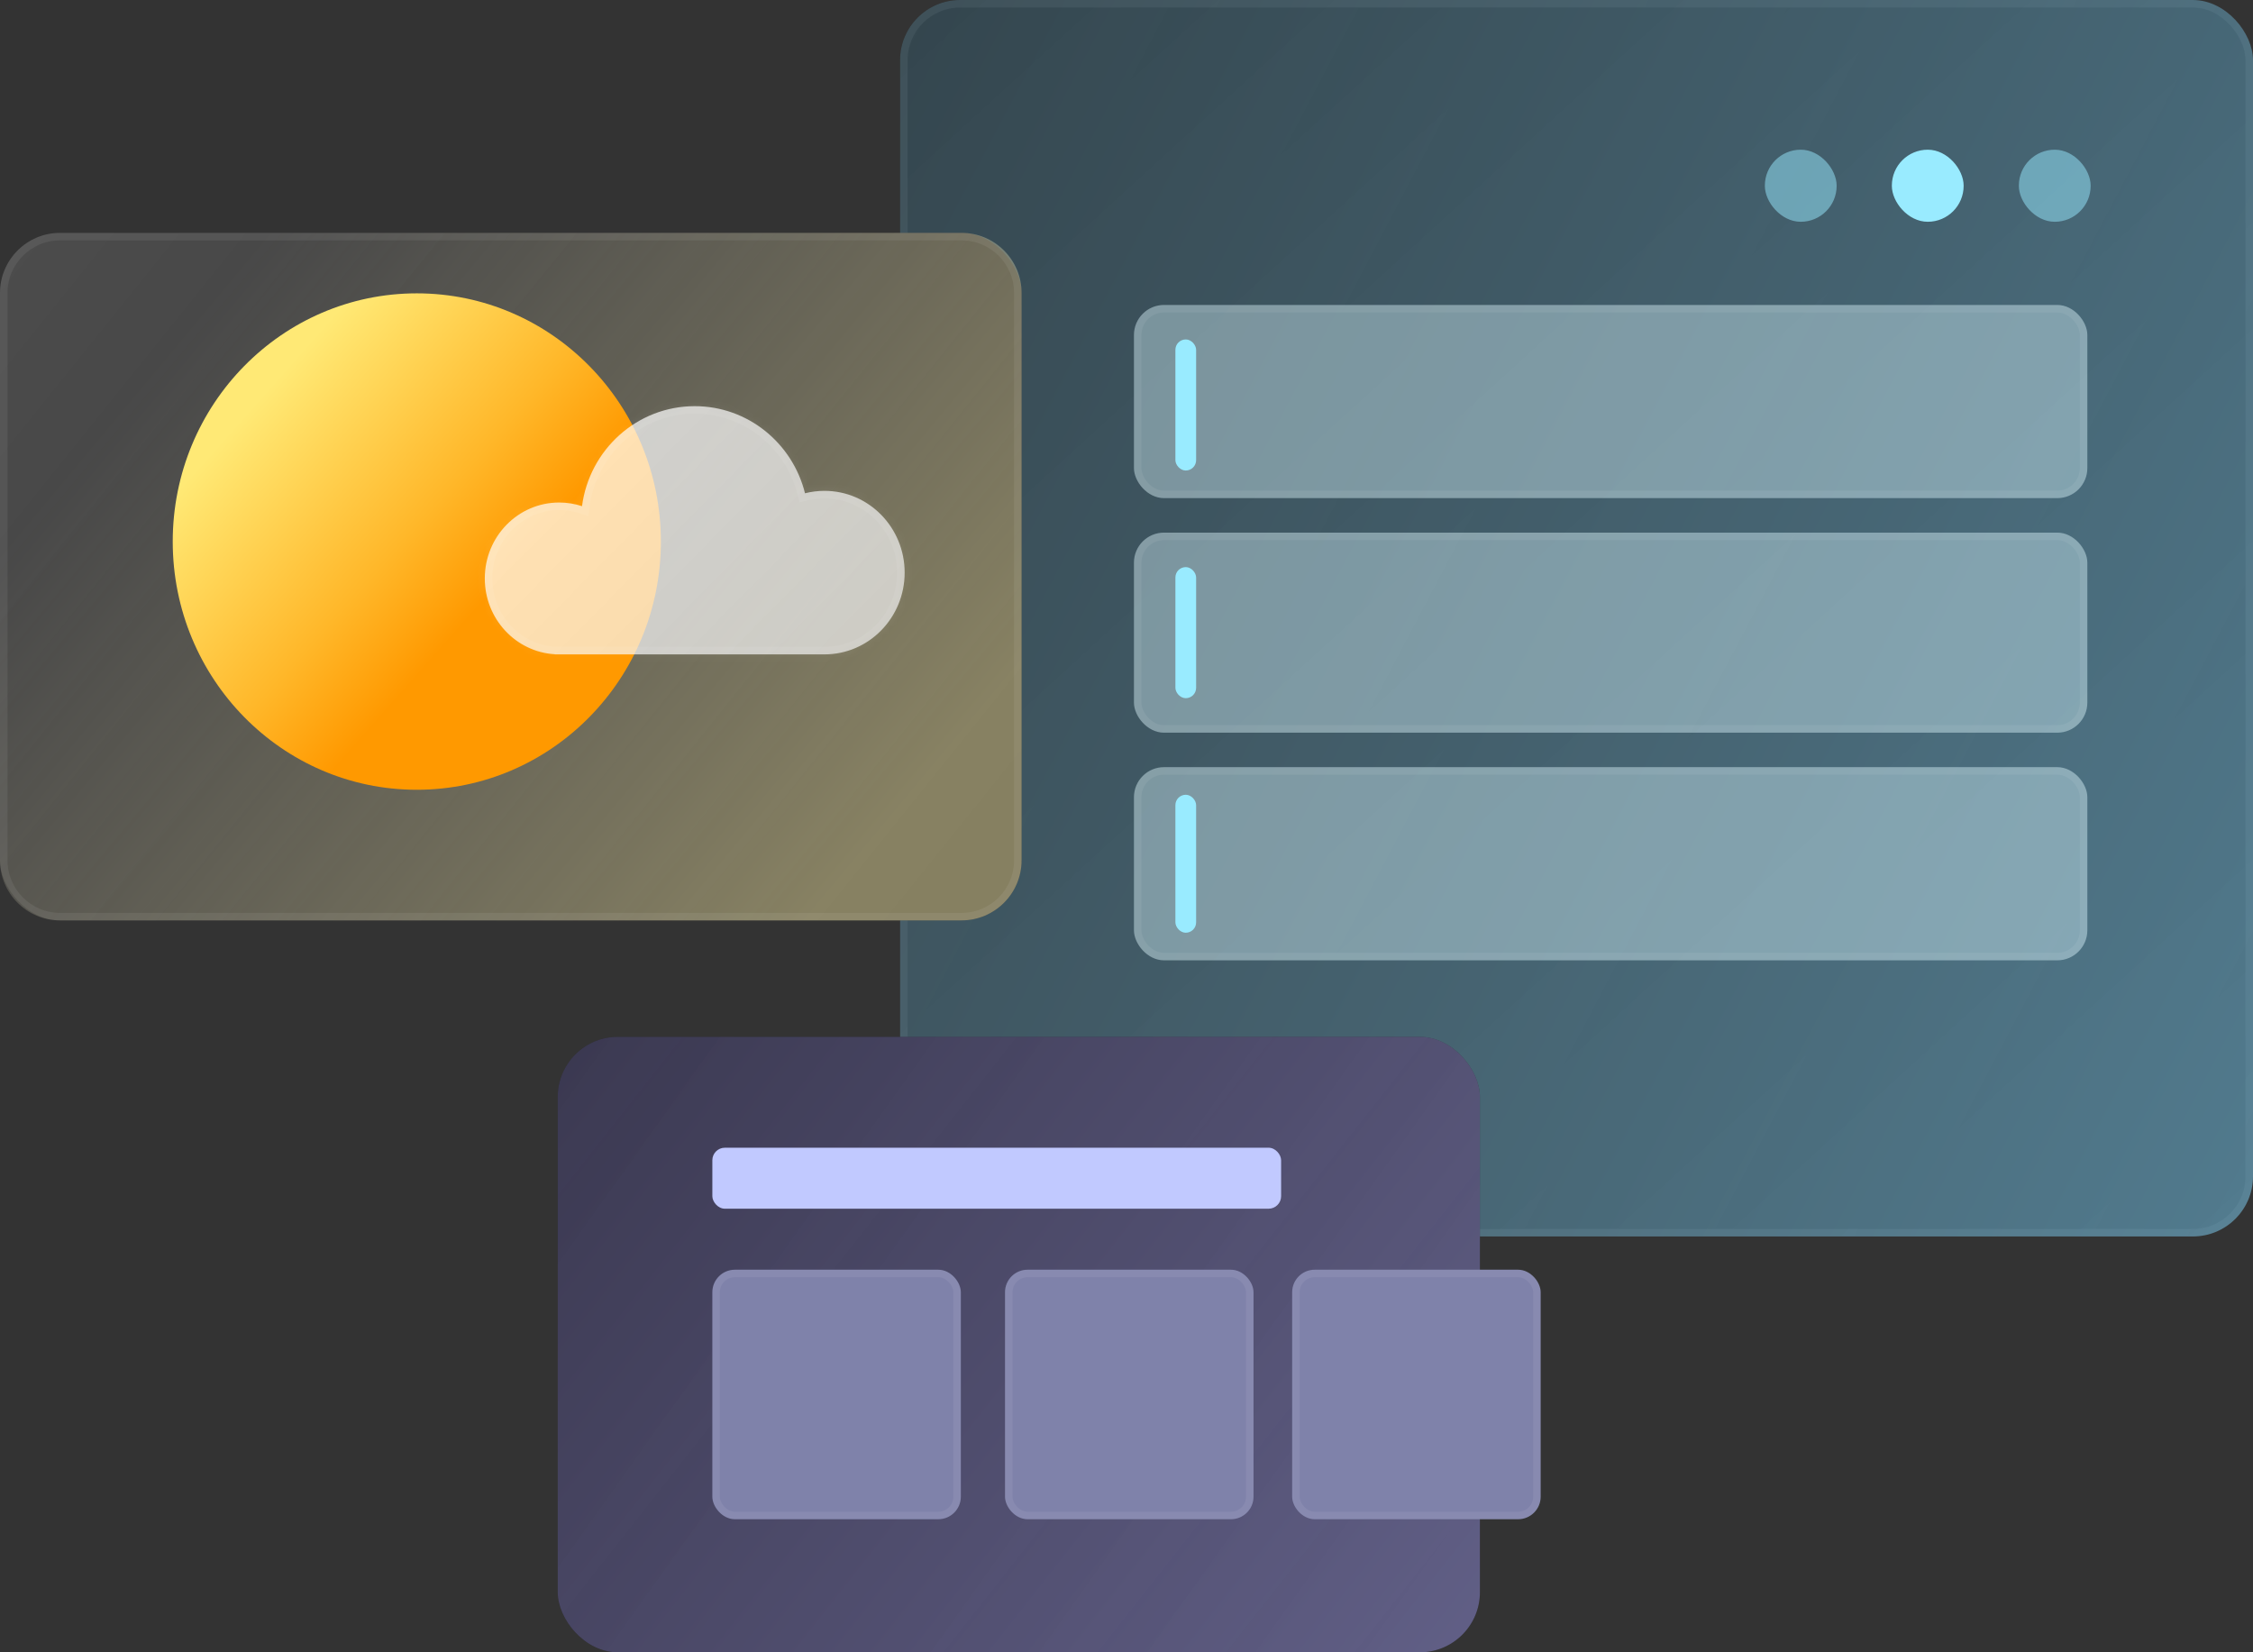 <svg width="300" height="220" viewBox="0 0 300 220" fill="none" xmlns="http://www.w3.org/2000/svg">
<rect x="0" y="0" width="300" height="220" fill="#333333" stroke="none"/>
<rect x="119.853" width="180.147" height="164.63" rx="8" fill="url(#paint0_linear_2596_2160)"/>
<rect x="120.353" y="0.5" width="179.147" height="163.63" rx="7.5" stroke="white" stroke-opacity="0.07"/>
<rect x="119.853" width="180.147" height="164.63" rx="8" fill="url(#paint1_linear_2596_2160)" fill-opacity="0.5"/>
<rect x="278.382" y="29.529" width="9.559" height="9.597" rx="4.779" transform="rotate(-180 278.382 29.529)" fill="#99EBFF" fill-opacity="0.5"/>
<rect x="261.47" y="29.529" width="9.559" height="9.597" rx="4.779" transform="rotate(-180 261.47 29.529)" fill="#99EBFF"/>
<rect x="244.559" y="29.529" width="9.559" height="9.597" rx="4.779" transform="rotate(-180 244.559 29.529)" fill="#99EBFF" fill-opacity="0.5"/>
<rect x="74.265" y="138.055" width="122.794" height="81.946" rx="8" fill="url(#paint2_linear_2596_2160)"/>
<rect x="74.265" y="138.055" width="122.794" height="81.946" rx="8" fill="url(#paint3_linear_2596_2160)" fill-opacity="0.5"/>
<rect x="94.853" y="152.816" width="75.735" height="8.121" rx="1.667" fill="#C1C9FF"/>
<rect x="94.853" y="169.06" width="33.088" height="33.221" rx="3" fill="#7F82AA"/>
<rect x="95.353" y="169.56" width="32.088" height="32.221" rx="2.5" stroke="white" stroke-opacity="0.07"/>
<rect x="133.824" y="169.06" width="33.088" height="33.221" rx="3" fill="#7F82AA"/>
<rect x="134.324" y="169.56" width="32.088" height="32.221" rx="2.5" stroke="white" stroke-opacity="0.07"/>
<rect x="172.06" y="169.06" width="33.088" height="33.221" rx="3" fill="#7F82AA"/>
<rect x="172.56" y="169.56" width="32.088" height="32.221" rx="2.5" stroke="white" stroke-opacity="0.07"/>
<rect y="31.006" width="136.029" height="91.543" rx="8" fill="url(#paint4_linear_2596_2160)"/>
<path d="M0 39.006C0 34.588 3.582 31.006 8 31.006H128.029C132.448 31.006 136.029 34.588 136.029 39.006V114.549C136.029 118.967 132.448 122.549 128.029 122.549H8C3.582 122.549 0 118.967 0 114.549V39.006Z" fill="url(#paint5_linear_2596_2160)" fill-opacity="0.4"/>
<path d="M0.5 39.006C0.5 34.864 3.858 31.506 8 31.506H128.029C132.171 31.506 135.529 34.864 135.529 39.006V114.549C135.529 118.691 132.171 122.049 128.029 122.049H8C3.858 122.049 0.5 118.691 0.5 114.549V39.006Z" stroke="white" stroke-opacity="0.07"/>
<ellipse cx="55.5" cy="72.107" rx="32.5" ry="33.049" fill="url(#paint6_linear_2596_2160)"/>
<mask id="path-20-inside-1_2596_2160" fill="white">
<path fill-rule="evenodd" clip-rule="evenodd" d="M73.872 87.111C68.675 86.803 64.554 82.402 64.554 77.019C64.554 71.436 68.987 66.91 74.454 66.91C75.516 66.91 76.54 67.081 77.499 67.397C78.483 59.88 84.827 54.08 92.507 54.08C99.591 54.08 105.538 59.014 107.191 65.679C108.021 65.468 108.89 65.356 109.784 65.356C115.68 65.356 120.46 70.23 120.46 76.242C120.46 82.255 115.68 87.129 109.784 87.129C109.719 87.129 109.654 87.128 109.589 87.127V87.129H73.872V87.111Z"/>
</mask>
<path fill-rule="evenodd" clip-rule="evenodd" d="M73.872 87.111C68.675 86.803 64.554 82.402 64.554 77.019C64.554 71.436 68.987 66.91 74.454 66.91C75.516 66.91 76.54 67.081 77.499 67.397C78.483 59.88 84.827 54.08 92.507 54.08C99.591 54.08 105.538 59.014 107.191 65.679C108.021 65.468 108.89 65.356 109.784 65.356C115.68 65.356 120.46 70.23 120.46 76.242C120.46 82.255 115.68 87.129 109.784 87.129C109.719 87.129 109.654 87.128 109.589 87.127V87.129H73.872V87.111Z" fill="url(#paint7_linear_2596_2160)" fill-opacity="0.7"/>
<path d="M73.872 87.111H74.872V86.168L73.931 86.112L73.872 87.111ZM77.499 67.397L77.186 68.346L78.333 68.725L78.49 67.526L77.499 67.397ZM107.191 65.679L106.221 65.919L106.463 66.896L107.438 66.648L107.191 65.679ZM109.589 87.127L109.607 86.127L108.589 86.109V87.127H109.589ZM109.589 87.129V88.129H110.589V87.129H109.589ZM73.872 87.129H72.872V88.129H73.872V87.129ZM73.931 86.112C69.278 85.837 65.554 81.888 65.554 77.019H63.554C63.554 82.916 68.073 87.769 73.813 88.109L73.931 86.112ZM65.554 77.019C65.554 71.968 69.559 67.91 74.454 67.91V65.91C68.415 65.91 63.554 70.903 63.554 77.019H65.554ZM74.454 67.91C75.409 67.91 76.326 68.063 77.186 68.346L77.812 66.447C76.753 66.098 75.624 65.91 74.454 65.91V67.91ZM78.49 67.526C79.412 60.49 85.347 55.08 92.507 55.08V53.08C84.308 53.08 77.554 59.27 76.507 67.267L78.49 67.526ZM92.507 55.08C99.111 55.08 104.673 59.681 106.221 65.919L108.162 65.438C106.403 58.347 100.07 53.08 92.507 53.08V55.08ZM107.438 66.648C108.188 66.457 108.974 66.356 109.784 66.356V64.356C108.806 64.356 107.855 64.478 106.945 64.71L107.438 66.648ZM109.784 66.356C115.11 66.356 119.46 70.763 119.46 76.242H121.46C121.46 69.696 116.251 64.356 109.784 64.356V66.356ZM119.46 76.242C119.46 81.721 115.11 86.129 109.784 86.129V88.129C116.251 88.129 121.46 82.788 121.46 76.242H119.46ZM109.784 86.129C109.725 86.129 109.666 86.128 109.607 86.127L109.571 88.127C109.642 88.128 109.713 88.129 109.784 88.129V86.129ZM108.589 87.127V87.129H110.589V87.127H108.589ZM109.589 86.129H73.872V88.129H109.589V86.129ZM74.872 87.129V87.111H72.872V87.129H74.872Z" fill="white" fill-opacity="0.07" mask="url(#path-20-inside-1_2596_2160)"/>
<rect x="150.992" y="40.605" width="126.949" height="25.719" rx="4" fill="#DAF8FF" fill-opacity="0.4"/>
<rect x="151.492" y="41.105" width="125.949" height="24.719" rx="3.5" stroke="white" stroke-opacity="0.07"/>
<rect x="156.511" y="45.196" width="2.76" height="17.452" rx="1.38" fill="#99EBFF"/>
<rect x="150.992" y="70.917" width="126.949" height="26.637" rx="4" fill="#DAF8FF" fill-opacity="0.4"/>
<rect x="151.492" y="71.417" width="125.949" height="25.637" rx="3.5" stroke="white" stroke-opacity="0.07"/>
<rect x="156.511" y="75.509" width="2.76" height="17.452" rx="1.38" fill="#99EBFF"/>
<rect x="150.992" y="102.146" width="126.949" height="25.719" rx="4" fill="#DAF8FF" fill-opacity="0.4"/>
<rect x="151.492" y="102.646" width="125.949" height="24.719" rx="3.5" stroke="white" stroke-opacity="0.07"/>
<rect x="156.511" y="105.821" width="2.76" height="18.37" rx="1.38" fill="#99EBFF"/>
<defs>
<linearGradient id="paint0_linear_2596_2160" x1="120" y1="-25" x2="310" y2="183" gradientUnits="userSpaceOnUse">
<stop stop-color="#0F0F0F"/>
<stop offset="1" stop-color="#2A2A2A"/>
</linearGradient>
<linearGradient id="paint1_linear_2596_2160" x1="-192" y1="-346" x2="421.634" y2="-22.703" gradientUnits="userSpaceOnUse">
<stop stop-color="#7E7E7E" stop-opacity="0.03"/>
<stop offset="1" stop-color="#7ED6FF"/>
</linearGradient>
<linearGradient id="paint2_linear_2596_2160" x1="46" y1="117" x2="304" y2="301" gradientUnits="userSpaceOnUse">
<stop stop-color="#0F0F0F"/>
<stop offset="1" stop-color="#2A2A2A"/>
</linearGradient>
<linearGradient id="paint3_linear_2596_2160" x1="-57" y1="23" x2="204.292" y2="228.739" gradientUnits="userSpaceOnUse">
<stop stop-color="#AA9DFF" stop-opacity="0.03"/>
<stop offset="1" stop-color="#A7A4F4"/>
</linearGradient>
<linearGradient id="paint4_linear_2596_2160" x1="-30" y1="5" x2="184" y2="177" gradientUnits="userSpaceOnUse">
<stop stop-color="#525252"/>
<stop offset="1" stop-color="#2A2A2A"/>
</linearGradient>
<linearGradient id="paint5_linear_2596_2160" x1="107.69" y1="122.549" x2="-0.839" y2="32.012" gradientUnits="userSpaceOnUse">
<stop stop-color="#FFF0A3"/>
<stop offset="0.808" stop-color="#FFF5BF" stop-opacity="0"/>
</linearGradient>
<linearGradient id="paint6_linear_2596_2160" x1="32.141" y1="48.353" x2="88.834" y2="98.629" gradientUnits="userSpaceOnUse">
<stop offset="0.065" stop-color="#FFE975"/>
<stop offset="0.42" stop-color="#FFB729"/>
<stop offset="0.596" stop-color="#FF9900"/>
</linearGradient>
<linearGradient id="paint7_linear_2596_2160" x1="120.46" y1="95.842" x2="83.747" y2="59.641" gradientUnits="userSpaceOnUse">
<stop stop-color="#EDEDED"/>
<stop offset="1" stop-color="white"/>
</linearGradient>
</defs>
</svg>
